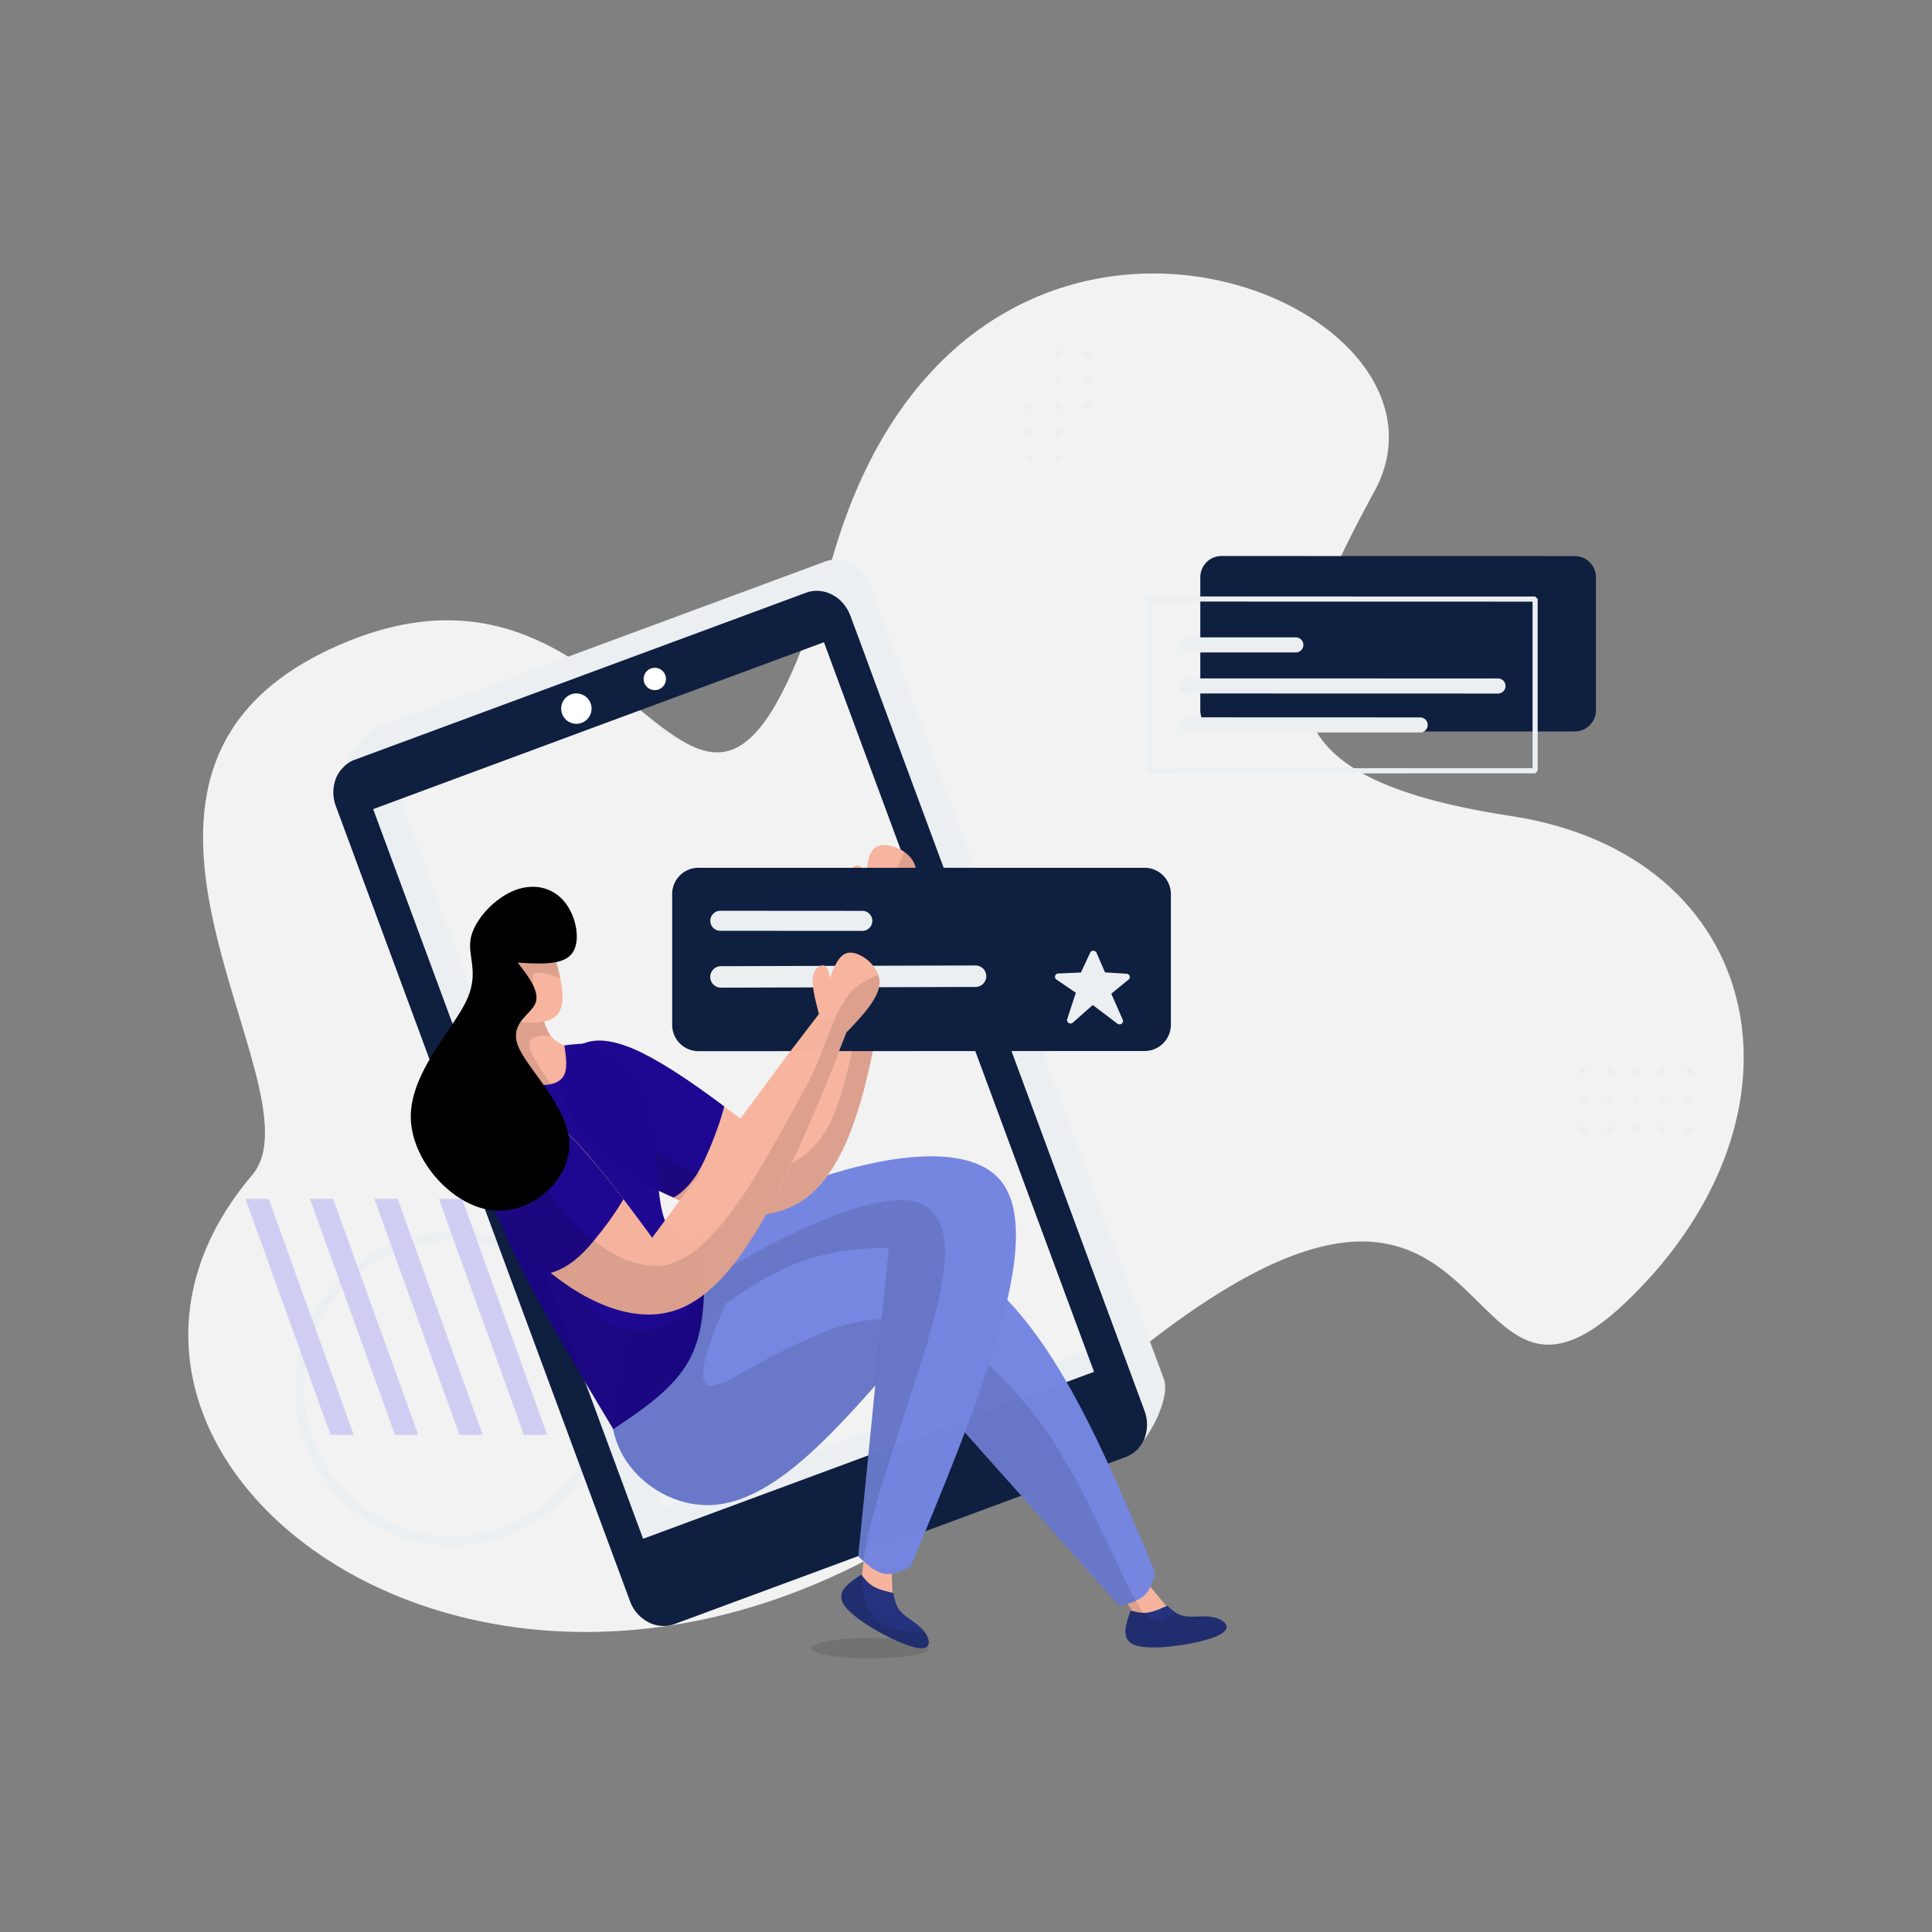 <svg xmlns="http://www.w3.org/2000/svg" xmlns:xlink="http://www.w3.org/1999/xlink" xmlns:svgjs="http://svgjs.com/svgjs" id="SvgjsSvg1053" width="360" height="360"><rect width="100%" height="100%" fill="#808080" stroke="none"/><defs id="SvgjsDefs1054"></defs><g id="SvgjsG1055" transform="matrix(1,0,0,1,0,0)"><svg xmlns="http://www.w3.org/2000/svg" data-name="Layer 1" viewBox="0 0 2000 2000" width="360" height="360"><g data-name="Customer Online Rating" fill="#000000" class="color000 svgShape"><path fill="#f2f2f2" d="M260.96,1216.528c-265.891,313.013,324.511,729.193,819.747,266.57s402.528,57.553,603.881-136.478,142.989-461.514-120.114-501.828-251.45-134.891-141.621-336.244S1004.321,95.476,863.459,571.822s-183.131-36.251-501.635,91.445S337.84,1126.022,260.96,1216.528Z" class="colorf2f2f2 svgShape"></path><path fill="#ebeff1" d="M467.91,1599.707c-89.561,0-162.431-72.87-162.431-162.422,0-89.57,72.87-162.44,162.431-162.44s162.431,72.87,162.431,162.44C630.341,1526.836,557.471,1599.707,467.91,1599.707Zm0-315.528c-84.42,0-153.097,68.677-153.097,153.106,0,84.411,68.677,153.088,153.097,153.088s153.097-68.677,153.097-153.088C621.007,1352.856,552.33,1284.179,467.91,1284.179Z" class="color3345ab svgShape"></path><polygon fill="#cfcef2" points="366.221 1485.311 342.151 1485.311 254.076 1241.076 278.146 1241.076 366.221 1485.311" class="colorb9c5ed svgShape"></polygon><polygon fill="#cfcef2" points="432.961 1485.311 408.891 1485.311 320.816 1241.076 344.886 1241.076 432.961 1485.311" class="colorb9c5ed svgShape"></polygon><polygon fill="#cfcef2" points="499.7 1485.311 475.63 1485.311 387.556 1241.076 411.626 1241.076 499.7 1485.311" class="colorb9c5ed svgShape"></polygon><polygon fill="#cfcef2" points="566.44 1485.311 542.37 1485.311 454.296 1241.076 478.365 1241.076 566.44 1485.311" class="colorb9c5ed svgShape"></polygon><path fill="#ebeff1" d="M1204.949,1427.98Q1071.32,1067.023,937.865,706.242c-12.528-33.755-24.881-67.511-37.41-101.266-7.482-19.836-28.187-30.449-46.283-23.663L387.339,754.091c-6.96,2.609-24.36,26.969-32.537,40.889l-.174.174a56.104,56.104,0,0,0-4.002,7.482c-3.654,9.048,3.132,12.703,6.612,22.098l235.939,599.592,78.994,200.792a40.541,40.541,0,0,0,19.139,21.75,33.698,33.698,0,0,0,27.143,1.914l233.33-86.303,216.103-57.419c4.872-1.74,10.441-6.785,15.66-13.397,0-.174.174-.348.347-.522C1197.99,1472.871,1210.169,1442.422,1204.949,1427.98Zm-80.561-29.927c-12.006,4.524-21.924,8.177-21.924,8.177-120.579,44.717-416.721,154.335-416.721,154.335l-50.634-136.761L414.483,827.17l-8.177-21.924,233.329-86.477,233.503-86.302,28.013,75.514,251.425,679.805C1144.225,1390.918,1133.611,1394.747,1124.389,1398.053Z" class="color3345ab svgShape"></path><path fill="#0e1f40" d="M1184.766,1460.343q-139.111-376.354-278.569-752.882c-8.526-23.316-17.225-46.805-25.925-70.121-7.309-19.836-28.014-30.449-46.109-23.663L367.329,786.454a29.85,29.85,0,0,0-12.527,8.526l-.174.174a32.808,32.808,0,0,0-6.786,10.439,40.308,40.308,0,0,0-.174,28.884l217.323,587.587,87.171,235.417a39.723,39.723,0,0,0,18.966,21.75,33.417,33.417,0,0,0,27.318,1.914l233.329-86.302,233.33-86.477a32.882,32.882,0,0,0,18.444-16.703c0-.174.174-.348.347-.522A40.8,40.8,0,0,0,1184.766,1460.343ZM414.483,827.17l205.142-76.036L852.954,664.831l18.618,50.459,252.816,682.762,8.178,22.097c-19.488,7.135-50.111,18.618-50.111,18.618C961.876,1483.31,665.734,1592.928,665.734,1592.928l-62.291-168.429L386.296,837.61Z" class="color8294d2 svgShape"></path><path fill="#ffffff" d="M611.412 728.095a15.732 15.732 0 11-20.217-9.297A15.732 15.732 0 01611.412 728.095zM688.678 698.836a11.563 11.563 0 11-14.857-6.82A11.558 11.558 0 01688.678 698.836z" class="colorfff svgShape"></path><path fill="#ebeff1" d="M1642.801 1109.102a3.773 3.773 0 11-3.773-3.773A3.773 3.773 0 011642.801 1109.102zM1670.067 1109.102a3.773 3.773 0 11-3.773-3.773A3.773 3.773 0 011670.067 1109.102zM1697.332 1109.102a3.773 3.773 0 11-3.773-3.773A3.773 3.773 0 011697.332 1109.102zM1724.598 1109.102a3.773 3.773 0 11-3.773-3.773A3.773 3.773 0 011724.598 1109.102zM1751.863 1109.102a3.773 3.773 0 11-3.773-3.773A3.773 3.773 0 011751.863 1109.102zM1642.801 1139.159a3.773 3.773 0 11-3.773-3.773A3.773 3.773 0 011642.801 1139.159zM1670.067 1139.159a3.773 3.773 0 11-3.773-3.773A3.773 3.773 0 011670.067 1139.159zM1697.332 1139.159a3.773 3.773 0 11-3.773-3.773A3.773 3.773 0 011697.332 1139.159zM1724.598 1139.159a3.773 3.773 0 11-3.773-3.773A3.773 3.773 0 011724.598 1139.159zM1751.863 1139.159a3.773 3.773 0 11-3.773-3.773A3.773 3.773 0 011751.863 1139.159zM1642.801 1169.215a3.773 3.773 0 11-3.773-3.773A3.773 3.773 0 011642.801 1169.215zM1670.067 1169.215a3.773 3.773 0 11-3.773-3.773A3.773 3.773 0 011670.067 1169.215zM1697.332 1169.215a3.773 3.773 0 11-3.773-3.773A3.773 3.773 0 011697.332 1169.215zM1724.598 1169.215a3.773 3.773 0 11-3.773-3.773A3.773 3.773 0 011724.598 1169.215zM1751.863 1169.215a3.773 3.773 0 11-3.773-3.773A3.773 3.773 0 011751.863 1169.215zM1125.384 369.817a3.773 3.773 0 113.773-3.773A3.773 3.773 0 011125.384 369.817zM1125.384 397.082a3.773 3.773 0 113.773-3.773A3.773 3.773 0 011125.384 397.082zM1125.384 424.348a3.773 3.773 0 113.773-3.773A3.773 3.773 0 011125.384 424.348zM1095.328 369.817a3.773 3.773 0 113.773-3.773A3.773 3.773 0 011095.328 369.817zM1095.328 397.082a3.773 3.773 0 113.773-3.773A3.773 3.773 0 011095.328 397.082zM1095.328 424.348a3.773 3.773 0 113.773-3.773A3.773 3.773 0 011095.328 424.348zM1095.328 451.613a3.773 3.773 0 113.773-3.773A3.773 3.773 0 011095.328 451.613zM1095.328 478.879a3.773 3.773 0 113.773-3.773A3.773 3.773 0 011095.328 478.879zM1065.271 424.348a3.773 3.773 0 113.773-3.773A3.773 3.773 0 011065.271 424.348zM1065.271 451.613a3.773 3.773 0 113.773-3.773A3.773 3.773 0 011065.271 451.613zM1065.271 478.879a3.773 3.773 0 113.773-3.773A3.773 3.773 0 011065.271 478.879z" class="color3345ab svgShape"></path><path fill="#0e1f40" d="M1264.545,575.581l365.599.077a21.987,21.987,0,0,1,21.982,21.987V735.222a21.987,21.987,0,0,1-21.982,21.987l-365.599.077a21.987,21.987,0,0,1-21.991-21.987V597.568A21.987,21.987,0,0,1,1264.545,575.581Z" class="colorfbc7cf svgShape"></path><path fill="#ebeff1" d="M1190.006,617.421h0l399.143.086,2.651,2.651V797.882l-2.651,2.651-399.143.086-2.651-2.651V620.072l2.651-2.651m0,5.303,2.651-2.651v177.896l-2.651-2.651,399.143-.086-2.651,2.651V620.159l2.651,2.651Z" class="color3345ab svgShape"></path><path fill="#ebeff1" d="M1228.405 659.773v0l113.043.022a7.803 7.803 0 110 15.606v.011l-113.037-.022a7.808 7.808 0 01-.005-15.617v0zM1228.405 702.265h0l322.331.086a7.803 7.803 0 01-.005 15.606h0l-322.331-.086a7.803 7.803 0 01.005-15.606zM1228.408 742.57h0l241.734.086a7.803 7.803 0 01-.005 15.606h0l-241.734-.086a7.803 7.803 0 01.005-15.606z" class="color3345ab svgShape"></path><path fill="#5fe4ff" d="M1425.158,751.453l-2.981.086v-.086l2.981.086Z" class="color5fe4ff svgShape"></path><ellipse cx="900.952" cy="1706.196" fill-opacity=".11" rx="60.527" ry="10.699" fill="#000000" class="color000 svgShape"></ellipse><path fill="#f7b49f" fill-opacity=".992" d="M1159.771,1647.908l25.858,43.159,50.993-6.953-26.409-18-29.223-35.649Z" class="colorf7b49f svgShape"></path><path fill="#24327d" fill-opacity=".992" d="M1170.409,1667.252c-5.62,16.122-11.244,32.233,8.058,36.751a70.916,70.916,0,0,0,15.55,1.411c21.682,0,51.807-5.657,65.646-11.719,17.673-7.74,8.803-16.128-1.475-19.017a46.194,46.194,0,0,0-12.476-1.423c-4.3,0-8.537.303-12.413.303a42.528,42.528,0,0,1-5.623-.315c-8.537-1.157-13.912-6.093-19.287-11.029-7.013,3.137-14.03,6.293-20.362,7.135a28.658,28.658,0,0,1-3.767.248C1179.409,1669.596,1174.912,1668.421,1170.409,1667.252Z" class="color24327d svgShape"></path><path fill="#7586e0" fill-opacity=".992" d="M930.493,1406.096l228.366,256.529c9.902-2.677,19.805-5.348,25.958-11.162s8.552-14.748,10.95-23.675c-63.127-151.085-126.257-302.153-236.155-337.129-18.115-5.766-37.499-8.376-57.446-8.376-101.071,0-216.562,67.045-254.225,130.59-44.485,75.058,19.623,145.247,84.424,145.247.887,0,1.778-.018,2.665-.042C800.72,1556.115,865.606,1481.106,930.493,1406.096Z" class="color7586e0 svgShape"></path><path fill-opacity=".11" d="M765.344,1316.666a344.218,344.218,0,0,0-76.009,48.991,226.007,226.007,0,0,0-30.41,31.3l-10.983,15.916q-10.993,18.842-13.691,36.824a86.104,86.104,0,0,0,1.405,34.195l5.433,15.547a96.751,96.751,0,0,0,18.439,26.855,105.197,105.197,0,0,0,56.71,30.404l18.793,1.381a103.087,103.087,0,0,0,32.778-6.735q32.714-12.819,65.253-41.862,48.79-44.842,97.431-103.385l228.366,256.529q4.415-1.099,8.14-2.253l4.545,7.183c-.376-.097-.751-.2-1.136-.303l-1.393,4.021q-6.428,18.179-2.468,24.777l1.723,2.574,2.504,2.204,3.37,1.805a33.277,33.277,0,0,0,7.67,1.999,99.182,99.182,0,0,0,12.71.757q17.216,0,41.142-4.706,31.111-6.605,33.753-14.717l.327-1.841a5.832,5.832,0,0,0-1.26-3.416,17.516,17.516,0,0,0-7.771-5.196,34.532,34.532,0,0,0-9.751-2.059q-1.576-.164-5.248-.194c-7.056.212-11.42.309-13.091.315a3.487,3.487,0,0,1-.781-.036,31.408,31.408,0,0,1-6.244-.666,28.879,28.879,0,0,1-7.377-2.919l-17.116,7.595a12.529,12.529,0,0,1-3.213.424q-5.56,0-10.874-5.142-3.584-1.408-18.248-28.605-47.89-101.595-57.882-117.611-27.422-47.068-33.801-53.982-56.475-72.905-97.437-89.951-35.953-16.979-66.658-16.983a101.868,101.868,0,0,0-24.892,3.004q-36.062,4.424-135.611,61.128-12.355,4.824-17.797,4.821c-2.553,0-3.967-.799-4.231-2.392q-6.096-7.722,1.665-32.766,11.229-34.549,33.456-82.829Z" fill="#000000" class="color000 svgShape"></path><path fill="#f7b49f" fill-opacity=".992" d="M894.923,1608.201l-5.608,50.002,44.767,25.395-10.087-30.325-1.62-46.078Z" class="colorf7b49f svgShape"></path><path fill="#24327d" fill-opacity=".992" d="M891.652,1630.041c-14.245,9.4-28.481,18.805-15.874,34.104s52.065,36.484,70.813,41.045a30.642,30.642,0,0,0,7.135.999c10.917,0,8.673-9.781,3.222-17.013-6.42-8.515-17.3-13.536-23.39-19.647s-7.371-13.288-8.649-20.471c-7.492-1.756-14.978-3.507-20.516-6.668S895.253,1634.632,891.652,1630.041Z" class="color24327d svgShape"></path><path fill="#7485df" fill-opacity=".992" d="M888.424,1611.09c8.588,8.025,17.173,16.056,26.231,17.861a21.732,21.732,0,0,0,4.288.412c7.752,0,15.78-3.749,23.811-7.504,70.991-171.49,141.989-342.992,92.359-400.595-14.805-17.182-40.348-24.232-71.155-24.232-72.46,0-174.061,38.992-233.675,76.827-84.961,53.921-84.64,105.456-84.319,156.997,55.883-45.145,111.758-90.278,157.499-113.463s81.351-24.426,116.957-25.668Z" class="color7485df svgShape"></path><path fill-opacity=".11" d="M920.178 1291.725q-.241-.009-.472 0l.472.042-31.754 319.323 31.997-319.365zM675.929 1320.166v.036q-11.942 4.77-24.435 9.921l-24.414 9.806q10.675 23.511 20.931 45.781a209.46 209.46 0 018.134-32.457 125.789 125.789 0 0114.448-26.176l5.575-6.91zM891.652 1630.041l-3.543 2.35a69.948 69.948 0 00-12.319 9.83 20.507 20.507 0 00-3.731 5.445l-.933 2.931a12.507 12.507 0 00.46 6.365l1.581 3.482a35.883 35.883 0 006.293 7.631q20.277 17.788 49.93 30.924 14.277 6.041 19.88 6.759a29.227 29.227 0 004.618.436 11.684 11.684 0 002.301-.2 7.143 7.143 0 003.41-1.448 6.108 6.108 0 001.772-5.893 20.307 20.307 0 00-3.134-7.625c-.148-.236-.3-.466-.46-.703q-22.934-.654-39.416-6.662-21.272-8.14-25.543-37.369a84.39 84.39 0 01-.478-15.317C892.122 1630.665 891.898 1630.35 891.652 1630.041z" fill="#000000" class="color000 svgShape"></path><path fill-opacity=".11" d="M933.045,1242.292q-19.419,0-49.503,9.23-63.121,20.495-139.448,67.167-65.874,42.762-96.622,68.899a197.593,197.593,0,0,0-1.508,43.268q112.805-92.537,157.499-113.463,46.473-25.283,116.015-25.661l.7.036-31.754,319.323,2.147,2.005q1.613,1.626,3.189,3.077a354.151,354.151,0,0,1,6.947-35.316q5.233-21.186,12.476-44.824l46.411-144.66q14.581-52.828,14.59-58.936,14.113-69.507-20.244-86.166Q945.791,1242.292,933.045,1242.292Z" fill="#000000" class="color000 svgShape"></path><path fill="#f7b49e" fill-opacity=".992" d="M929.193,898.246l-32.772,8.455L789.243,1175.64c-63.599-49.112-127.199-98.224-168.365-98.473h-.315c-40.945,0-59.472,48.537-12.428,100.998,34.943,38.962,106.052,80.097,166.784,80.097,21.246,0,41.221-5.033,57.934-16.952C897.342,1195.312,913.268,1046.776,929.193,898.246Z" class="colorf7b49e svgShape"></path><path fill="#1e0891" fill-opacity=".992" d="M608.045,1078.827l.009.036c-9.896,2.762-17.948,9.079-23.396,19.326-5.09,9.581-5.563,21.531-2.217,35.449,3.346,13.906,11.683,28.95,25.695,44.515,23.272,25.886,53.273,46.181,89.327,61.498,11.465-6.614,22.779-19.126,31.785-38.586,11.029-23.82,17.137-42.711,20.52-55.69q-59.932-44.988-94.157-59.632-28.794-12.273-47.565-6.917l.009.036Z" class="colorff97a9 svgShape"></path><path d="M716.695,830.304Zm-.003,0Zm-.003,0Zm-.003,0Zm-.003,0Zm-.003,0Zm-.003,0Zm-.003,0Zm-.003,0Zm-.003,0Zm-.003,0Zm-.003,0Zm-.003,0Zm-.003,0Zm-.003,0Zm-.003,0Zm-.003,0Zm-.003,0Zm-.003,0Zm-.003,0Zm-.003,0Zm-.003,0Zm-.003,0Zm-.003,0Zm-.003,0Zm-.003,0Zm-.003,0Zm-.003,0Zm-.003,0Zm-.003,0Zm-.003,0Zm-.003,0Zm-.003,0Zm-.003,0Zm-.003,0Zm-.003,0Zm-.003,0Zm-.003,0Zm-.003,0Zm-.003,0Zm-.003,0Zm-.003,0Zm-.003,0Zm-.003,0Zm-.003,0Zm-.003,0Zm-.003,0Zm-.003,0Zm-.003,0Zm-.003,0Zm-.003,0Zm-.003,0Zm-.003,0Zm-.003,0Zm-.003,0Zm-.003,0Zm-.003,0Zm-.003,0Zm-.003,0Zm-.003,0Zm-.003,0Zm-.003,0Zm-.003,0Zm-.003,0Zm-.003,0Zm-.003,0Zm-.003,0Zm-.003,0Zm-.003,0Zm-.003,0Zm-.003,0Zm-.003,0Zm-.003,0Zm-.003,0Zm-.003,0Zm-.003,0Zm-.003,0Zm-.003,0Zm-.003,0Zm-.003,0Zm-.003,0Zm-.003,0Zm-.003,0Zm-.003,0Zm-.003,0Zm-.003,0Zm-.003,0Zm-.003,0Zm-.003,0Zm-.003,0Zm-.003,0Zm-.003,0Zm-.003,0Zm-.003,0Zm-.003,0Zm-.003,0Zm-.003,0Zm-.003,0Zm-.003,0Zm-.003,0Zm-.003,0Zm-.003,0Zm-.003,0Zm-.003,0Zm-.003,0Zm-.003,0Zm-.003,0Zm-.003,0Zm-.003,0Zm-.003,0Zm-.003,0Zm-.003,0Zm-.003,0Zm-.003,0Zm-.003,0Zm-.003,0Zm-.003,0Zm-.003,0Zm-.003,0Zm-.003,0Zm-.003,0Zm-.003,0Zm-.003,0Zm-.003,0Zm-.003,0Zm-.003,0Zm-.003,0Zm-.003,0Zm-.003,0Zm-.003,0Zm-.003,0Zm-.003,0Zm-.003,0Zm-.003,0Zm-.003,0Zm-.003,0Zm-.003,0Zm-.003,0Zm-.003,0Zm-.003,0Zm-.003,0Zm-.003,0Zm-.003,0Zm-.003,0Zm-.003,0Zm-.003,0Zm-.003,0Zm-.003,0Zm-.003,0Zm-.003,0Zm-.003,0Zm-.003,0Zm-.003,0Zm-.003,0Zm-.003,0Zm-.003,0Zm-.003,0Zm-.003,0Zm-.003,0Zm-.003,0Zm-.003,0Zm-.003,0Zm-.003,0Zm-.003,0Zm-.003,0Zm-.003,0Zm-.003,0Zm-.003,0Zm-.003,0Zm-.003,0Zm-.003,0Zm-.003,0Zm-.003,0Zm-.003,0Zm-.003,0Zm-.003,0Zm-.003,0Zm-.003,0Zm-.003,0Zm-.003,0Zm-.003,0Zm-.003,0Zm-.003,0Zm-.003,0Zm-.003,0Zm-.003,0Zm-.003,0Zm-.003,0Zm-.003,0Zm-.003,0Zm-.003,0Zm-.003,0Zm-.003,0Zm-.003,0Zm-.003,0Zm-.003,0Zm-.003,0Zm-.003,0Zm-.003,0Zm-.003,0Zm-.003,0Zm-.003,0Zm-.003,0Zm-.003,0Zm-.003,0Zm-.003,0Zm-.003,0Zm-.003,0Zm-.003,0Zm-.003,0Zm-.003,0Zm-.003,0Zm-.003,0Zm-.003,0Zm-.003,0Zm-.003,0Zm-.003,0Zm-.003,0Zm-.003,0Zm-.003,0Zm-.003,0Zm-.003,0Zm-.003,0Zm-.003,0Zm-.003,0Zm-.003,0Zm-.003,0Zm-.003,0Zm-.003,0Zm-.003,0Zm-.003,0Zm-.003,0Zm-.003,0Zm-.003,0Zm-.003,0Zm-.003,0Zm-.003,0Zm-.003,0Zm-.003,0Zm-.003,0Zm-.003,0Zm-.003,0Zm-.003,0Zm-.003,0Zm-.003,0Zm-.003,0Zm-.003,0Zm-.003,0Zm-.003,0Zm-.003,0Zm-.003,0Zm-.003,0Zm-.003,0Zm-.003,0Zm-.003,0Zm-.003,0Zm-.003,0Zm-.003,0Zm-.003,0Zm-.003,0Zm-.003,0Zm-.003,0Zm-.003,0Zm-.003,0Zm-.003,0Zm-.003,0h0l-.045-1.096h0Zm.805,0Z" fill="#000000" class="color000 svgShape"></path><path fill="#f7b49e" d="M896.952,946.965c-8.025-13.579-16.05-27.139-17.352-36.569-1.29-9.345,4.019-14.62,7.979-14.62h.109c3.973.097,6.496,5.572,9.021,11.041,1.308-14.257,2.626-28.508,13.739-31.415a19.265,19.265,0,0,1,4.839-.569c11.504,0,27.833,8.098,31.99,21.246,4.788,15.141-6.559,36.999-17.906,58.857Z" class="colorf7b49e svgShape"></path><path fill-opacity=".11" d="M936.059,882.003q-3.352,7.477-7.026,16.304c-.021.26-.051.509-.076.763l-.242.042q-5.224,12.537-11.117,27.86-3.62,11.283-6.853,23.445l.239.036q-3.843,13.527-6.956,28.157l-21.54,108.175q-10.043,43.307-16.398,59.402-10.547,31.252-34.398,50.372-28.622,20.304-71.473,20.308a230.711,230.711,0,0,1-43.21-4.446q-14.09-3.934-29.356-16.044-9.721-6.786-51.411-46.581-12.233-10.756-18.006-14.596a19.028,19.028,0,0,0-13.149-5.124,26.456,26.456,0,0,0-7.319,1.102l-.824.188a75.886,75.886,0,0,0-9.827,16.274,127.506,127.506,0,0,0,13.079,20.974q6.427,9.557,19.729,21.41c16.589,16.001,36.327,29.58,58.778,40.93q13.414,7.622,18.26,9.018a244.822,244.822,0,0,0,31.185,11.253q32.61,7.359,43.277,7.359a15.317,15.317,0,0,0,3.492-.321,114.425,114.425,0,0,0,30.667-4.003,87.853,87.853,0,0,0,42.411-26.527l13.282-17.491a229.7,229.7,0,0,0,21.682-45.309l8.727-27.103q8.058-28.526,14.09-61.34,7.504-36.875,17.379-123.026l6.214,1.472q13.182-24.765,16.665-36.908a58.872,58.872,0,0,0,2.068-9.43l.291-4.415a25.905,25.905,0,0,0-1.117-8.104l-1.511-3.646a27.287,27.287,0,0,0-4.694-6.384l-3.007-2.713c-.575-.46-1.166-.902-1.766-1.332Z" fill="#000000" class="color000 svgShape"></path><path fill="#1e0891" fill-opacity=".992" d="M634.851,1479.44c32.426-21.755,64.85-43.504,80.424-75.088s14.312-73.035,13.052-114.486c-17.434-2.792-34.867-5.596-42.371-33.922s-5.081-82.181-16.546-115.74-36.808-46.841-62.152-60.117c-15.783,1.09-31.557,2.186-47.032,7.752a100.805,100.805,0,0,0-41.448,28.247c-10.802,12.61-17.237,27.739-23.669,42.862,3.21,34.577,6.423,69.141,29.713,122.553S591.48,1407.174,634.851,1479.44Z" class="colorff97a9 svgShape"></path><path fill-opacity=".11" d="M516.84,1118.436q-12.637,15.971-21.731,40.512,3.111,38.419,9.606,64.229,12.723,47.431,33.335,86.511,14.904,29.762,34.255,63.714,29.389,51.247,62.545,106.037l8.098-5.439q54.427-34.331,72.327-69.65,11.856-20.949,13.597-66.936l-.242.048a132.766,132.766,0,0,1-22.04,23.227q-21.813,16.443-45.03,16.443a75.156,75.156,0,0,1-29.937-6.59,63.249,63.249,0,0,1-19.787-16.643q-8.09-8.403-16.946-33.656a304.089,304.089,0,0,1-7.928-31.875l-16.849-90.121q-11.606-41.726-16.319-46.502-11.07-18.96-21.122-25.201a58.42,58.42,0,0,0-15.595-8.11Z" fill="#000000" class="color000 svgShape"></path><path fill="#0e1f40" d="M1212.083,925.652v135.196a27.216,27.216,0,0,1-27.317,27.143l-461.788.174a27.216,27.216,0,0,1-27.143-27.318V925.477a27.179,27.179,0,0,1,27.143-27.143H1184.766A27.253,27.253,0,0,1,1212.083,925.652Z" class="colorfbc7cf svgShape"></path><path fill="#ebeff1" d="M1132.859 984.37v0a3.617 3.617 0 00-1.027-.157 3.571 3.571 0 00-3.316 2.041l-9.524 20.459-23.466 1.036a3.548 3.548 0 00-3.273 2.483 3.406 3.406 0 001.384 3.804l20.059 13.633-8.924 27.333a3.41 3.41 0 001.493 3.961 3.584 3.584 0 00.854.382 3.692 3.692 0 003.501-.745l20.61-18.206 25.516 19.296a3.719 3.719 0 004.391.024 3.383 3.383 0 001.121-4.094l-11.877-26.963 17.915-14.548a3.36 3.36 0 001.214-2.005 3.461 3.461 0 00-2.456-3.943 3.607 3.607 0 00-1.036-.164l-.024-.006-22.079-1.405-8.821-20.247a3.526 3.526 0 00-2.235-1.968v0zM745.691 942.822h0l146.982.097a10.369 10.369 0 01-.012 20.738h0l-146.982-.097a10.369 10.369 0 01.012-20.738zM746.423 1000.189h0l263.503-.751a11.12 11.12 0 01.061 22.239h0l-263.503.751a11.12 11.12 0 11-.061-22.239z" class="color3345ab svgShape"></path><path fill="#f7b49e" fill-opacity=".992" d="M877.438,1065.69l-28.126-18.055-37.038,48.385L675.148,1281.284c-47.746-64.671-95.499-129.355-135.136-140.656a46.247,46.247,0,0,0-12.661-1.835c-33.129,0-55.069,39.495-27.139,95.529,27.521,55.211,103.46,126.454,171.211,126.454a86.734,86.734,0,0,0,27.772-4.415C772.548,1331.722,824.995,1198.709,877.438,1065.69Z" class="colorf7b49e svgShape"></path><path fill="#1e0891" fill-opacity=".992" d="M527.212,1138.726v.036c-10.275-.042-19.741,3.84-27.781,12.222-7.507,7.825-11.223,19.187-11.795,33.492-.572,14.293,3.346,31.034,12.576,49.845,15.335,31.239,38.662,58.948,69.174,83.519,12.837-3.234,27.133-12.198,41.105-28.453,17.104-19.914,28.132-36.424,34.928-47.986q-45.396-59.632-74.331-83.047-24.352-19.668-43.876-19.629v0Z" class="colorff97a9 svgShape"></path><path fill="#f7b49e" d="M848.215,1051.354c-4.016-15.25-8.034-30.494-6.723-39.924,1.151-8.279,6.426-12.071,10.266-12.071a5.02,5.02,0,0,1,1.502.218c3.8,1.181,4.736,7.128,5.669,13.082,5.106-13.252,10.211-26.491,21.485-26.491.1,0,.2.006.3.006,11.483.236,29.317,14.057,29.798,29.943s-16.398,33.807-33.278,51.735Z" class="colorf7b49e svgShape"></path><path fill-opacity=".11" d="M909.047,1009.395q-23.643,9.148-32.687,23.536a120.787,120.787,0,0,0-12.401,21.797c-.257.666-.512,1.32-.76,1.98q-.522,1.363-1.042,2.713l.394.218-.242.042q-22.271,57.143-28.381,66.24-45.41,82.771-61.307,106.51-40.672,61.059-70.585,72.502a45.568,45.568,0,0,1-22.666,5.469q-15.049.009-34.358-7.449a177.118,177.118,0,0,1-57.449-44.249,200.919,200.919,0,0,1-26.001-36.097q-3.638-5.006-10.469-25.377-6.2-15.889-1.13-52.552c-.054-.036-.109-.073-.17-.109l.188.042c.161-1.193.33-2.392.509-3.585l-.239.048c-.954.799-1.902,1.599-2.841,2.417l.239.042q-38.678,33.341-59.466,54.92c1.817,10.89,5.657,22.881,12.028,35.867,15.335,31.239,38.662,58.948,69.174,83.519.164-.036.333-.085.497-.121q11.924,10.057,16.686,12.258a210.622,210.622,0,0,0,33.396,18.793l17.17,6.462a116.455,116.455,0,0,0,34.298,5.536,88.208,88.208,0,0,0,27.763-4.409l17.912-8.358,17.119-12.489q33.286-29.88,61.931-83.846,42.19-82.026,80.53-183.984l.545.17q19.428-20.223,26.091-30.967a58.227,58.227,0,0,0,4.564-8.509l1.496-4.155a26.044,26.044,0,0,0,1.127-8.104l-.466-3.925a27.613,27.613,0,0,0-.754-2.798Z" fill="#000000" class="color000 svgShape"></path><path fill="#f7b49e" d="M526.869,1110.908c10.532,5.306,21.058,10.605,31.5,11.841a39.178,39.178,0,0,0,4.667.279c8.746,0,16.789-3.01,20.444-9.327,4.3-7.431,2.526-19.453.748-31.47-6.599-2.992-13.203-5.984-18.142-17.116s-8.219-30.367-11.495-49.603l-41.741,23.959c5.451,13.663,10.899,27.327,13.233,39.234S527.644,1100.764,526.869,1110.908Z" class="colorf7b49e svgShape"></path><path fill-opacity=".11" d="M554.59,1015.512l-41.741,23.959q11.215,27.518,13.233,39.234,2.662,12.092.787,32.202l2.635,1.326q21.281,10.929,32.748,10.932a20.571,20.571,0,0,0,2.943-.2,39.914,39.914,0,0,0,5.072-.739q-9.648-13.582-14.218-21.246-6.877-12.174-6.832-13.603a18.469,18.469,0,0,1-1.278-6.753q-.368-6.159,10.06-8.061a28.944,28.944,0,0,1,5.775-.448c1.841.006,4.003.085,6.471.248a28.917,28.917,0,0,1-4.161-7.25Q560.98,1054.84,554.59,1015.512Z" fill="#000000" class="color000 svgShape"></path><path fill="#f7b49e" d="M500.635,1052.105c17.691,3.337,35.382,6.674,49.721,6.674,13.703,0,24.344-3.046,28.998-12.052,9.524-18.43-6.02-61.801-21.567-105.177l-62,18.339Z" class="colorf7b49e svgShape"></path><path fill-opacity=".11" d="M549.533,944.627a17.426,17.426,0,0,0-2.017.109l-3.74.957-2.341.691-5.463,2.774-5.857,4.276a101.295,101.295,0,0,0-27.824,41.172l-2.162,7.474-1.099,7.074.1,6.468a24.193,24.193,0,0,0,2.429,8.079,25.104,25.104,0,0,0,4.691,6.408l3.004,2.604a35.782,35.782,0,0,0,6.938,4.07q1.767,1.263,11.601,3.428a45.691,45.691,0,0,0,8.385.606c.185.006.376.006.569,0q12.378-.354,15.668-6.898l.83-2.586a19.731,19.731,0,0,0,.121-5.748l-1.962-11.386-.124-2.326a4.883,4.883,0,0,1,1.178-3.422,4.063,4.063,0,0,1,1.596-.963,6.448,6.448,0,0,1,3.14-.6q6.432,0,22.815,5.584l-2.035-8.982q-2.348-9.321-5.569-19.496-5.61-17.415-12.225-35.842l-.5-.545-4.957-2.217Z" fill="#000000" class="color000 svgShape"></path><path d="M535.912,996.483c7.543.46,15.087.915,22.158.915,14.872,0,27.669-2.023,34.032-10.345,9.388-12.277,4.791-38.198-7.701-53.473a41.867,41.867,0,0,0-32.959-15.565,51.759,51.759,0,0,0-20.21,4.288c-20.28,8.594-40.448,30.386-43.964,49.433s9.6,35.388-5.021,65.35-56.968,73.508-56.974,118.671,42.353,91.938,83.604,97.049a63.976,63.976,0,0,0,7.81.478c38.362,0,73.538-34.298,72.699-69.577-.896-37.665-42.841-76.427-52.752-100.193s12.225-32.548,17.44-44.564S547.601,1011.709,535.912,996.483Z" fill="#000000" class="color000 svgShape"></path></g></svg></g></svg>